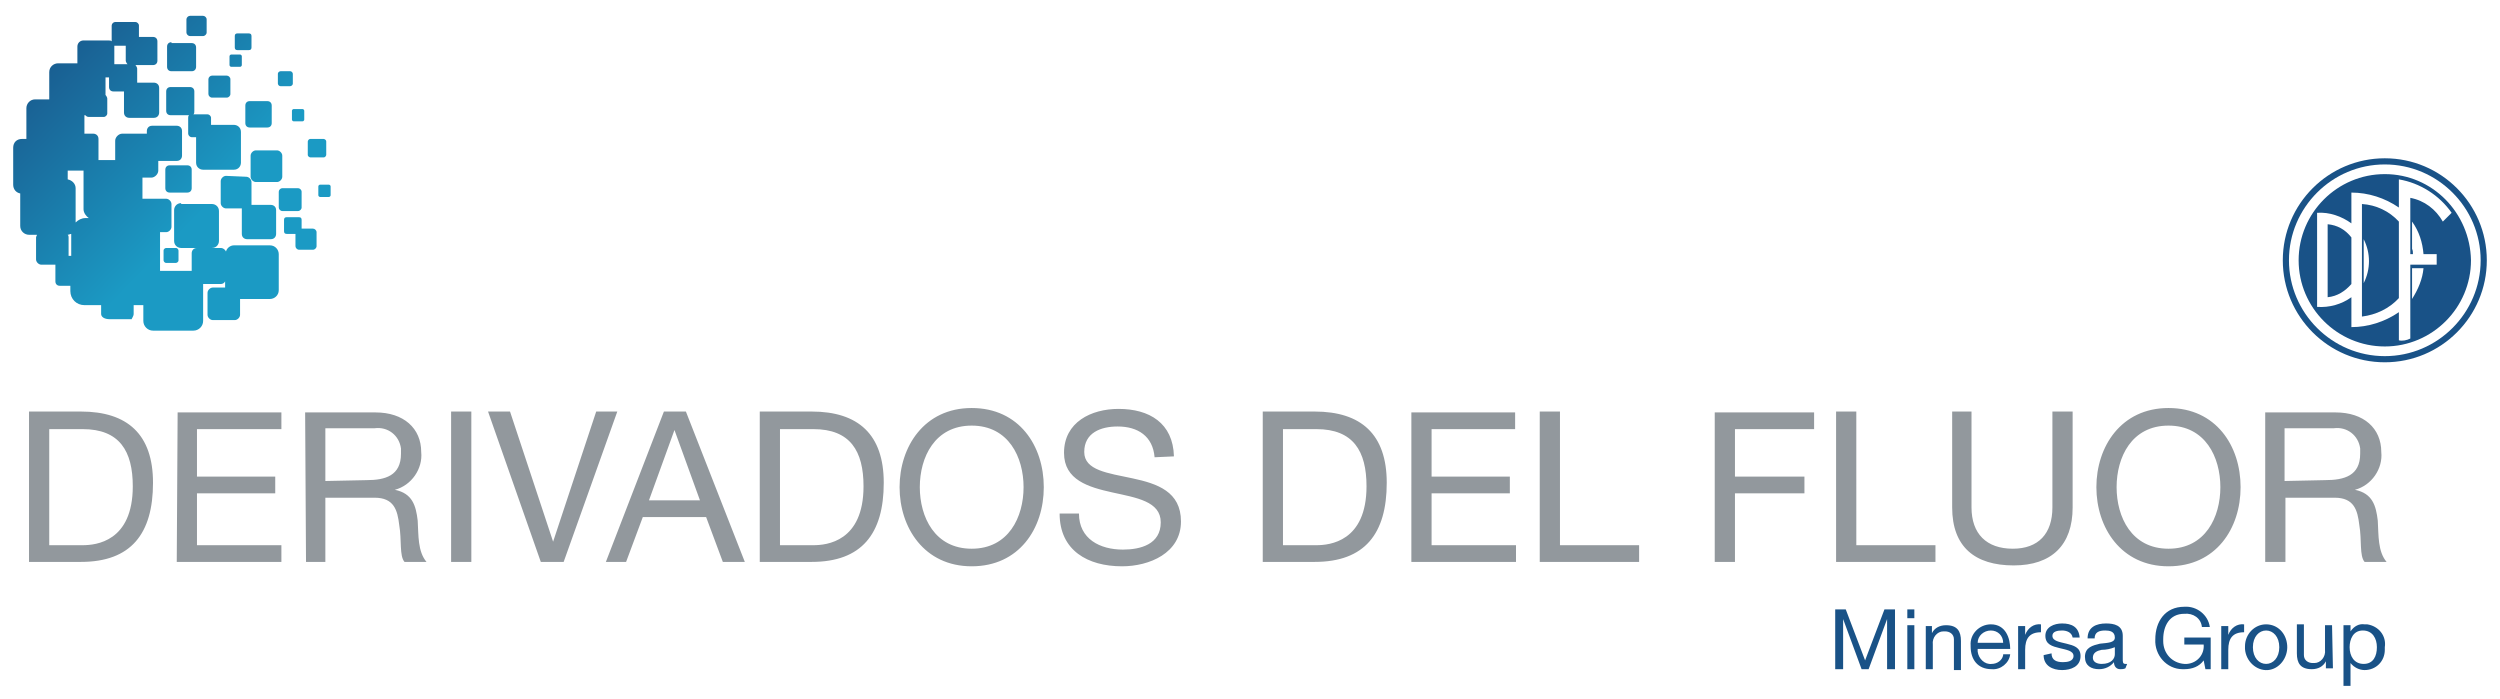 <?xml version="1.0" encoding="utf-8"?>
<!-- Generator: Adobe Illustrator 24.1.0, SVG Export Plug-In . SVG Version: 6.00 Build 0)  -->
<svg version="1.1" id="Capa_1" xmlns="http://www.w3.org/2000/svg" xmlns:xlink="http://www.w3.org/1999/xlink" x="0px" y="0px"
	 viewBox="0 0 284.3 79.5" style="enable-background:new 0 0 284.3 79.5;" xml:space="preserve">
<style type="text/css">
	.st0{fill:url(#Trazado_305_1_);}
	.st1{fill:#195287;}
	.st2{fill:#92989D;}
</style>
<g>
	
		<linearGradient id="Trazado_305_1_" gradientUnits="userSpaceOnUse" x1="-149.305" y1="459.112" x2="-150.15" y2="459.929" gradientTransform="matrix(36.118 0 0 -35.831 5425.55 16483.25)">
		<stop  offset="0" style="stop-color:#1B9AC4"/>
		<stop  offset="0.313" style="stop-color:#1B9AC4"/>
		<stop  offset="1" style="stop-color:#195287"/>
	</linearGradient>
	<path id="Trazado_305" class="st0" d="M18.9,28.2c-0.1,0-0.3,0.1-0.3,0.3v1.1c0,0.1,0.1,0.3,0.3,0.3H20c0.1,0,0.3-0.1,0.3-0.3v-1.1
		c0-0.1-0.1-0.3-0.3-0.3L18.9,28.2z M32.6,24.7c-0.2,0-0.3,0.1-0.3,0.3v1.3c0,0.2,0.1,0.3,0.3,0.3h1V28c0,0.2,0.2,0.4,0.4,0.4h1.6
		c0.2,0,0.4-0.2,0.4-0.4c0,0,0,0,0,0v-1.6c0-0.2-0.2-0.4-0.4-0.4c0,0,0,0,0,0h-1.3V25c0-0.2-0.1-0.3-0.3-0.3L32.6,24.7z M20.6,23.1
		c-0.5,0-0.8,0.4-0.8,0.8v3.5c0,0.5,0.4,0.8,0.8,0.8h0h3.5c0.5,0,0.8-0.4,0.8-0.8c0,0,0,0,0,0V24c0-0.5-0.4-0.8-0.8-0.8H20.6z
		 M32.1,21.4c-0.2,0-0.4,0.2-0.4,0.4l0,0v1.8c0,0.2,0.2,0.4,0.4,0.4c0,0,0,0,0,0h1.8c0.2,0,0.4-0.2,0.4-0.4l0,0v-1.8
		c0-0.2-0.2-0.4-0.4-0.4c0,0,0,0,0,0H32.1z M36.4,21c-0.1,0-0.2,0.1-0.2,0.2c0,0,0,0,0,0v1c0,0.1,0.1,0.2,0.2,0.2c0,0,0,0,0,0h1
		c0.1,0,0.2-0.1,0.2-0.2v-1c0-0.1-0.1-0.2-0.2-0.2H36.4z M25.7,20c-0.3,0-0.6,0.3-0.6,0.6l0,0v2.5c0,0.3,0.3,0.6,0.6,0.6
		c0,0,0,0,0,0h1.8c0,0.1,0,0.1,0,0.2v2.7c0,0.4,0.3,0.6,0.6,0.6h2.7c0.4,0,0.6-0.3,0.6-0.6v-2.7c0-0.4-0.3-0.6-0.6-0.6h-2.2
		c0,0,0-0.1,0-0.1v-2.5c0-0.3-0.3-0.6-0.6-0.6c0,0,0,0,0,0L25.7,20z M19.3,18.8c-0.3,0-0.5,0.2-0.5,0.5v2.1c0,0.3,0.2,0.5,0.5,0.5h2
		c0.3,0,0.5-0.2,0.5-0.5v-2.1c0-0.3-0.2-0.5-0.5-0.5H19.3z M29.1,17.1c-0.3,0-0.6,0.3-0.6,0.6l0,0v2.4c0,0.3,0.3,0.6,0.6,0.6
		c0,0,0,0,0,0h2.4c0.3,0,0.6-0.3,0.6-0.6l0,0v-2.4c0-0.3-0.3-0.6-0.6-0.6c0,0,0,0,0,0H29.1z M35.3,15.8c-0.2,0-0.3,0.2-0.3,0.3v1.5
		c0,0.2,0.2,0.3,0.3,0.3h0h1.5c0.2,0,0.3-0.2,0.3-0.3l0,0v-1.5c0-0.2-0.2-0.3-0.3-0.3H35.3z M33.4,12.4c-0.1,0-0.2,0.1-0.2,0.2v1
		c0,0.1,0.1,0.2,0.2,0.2c0,0,0,0,0,0h1c0.1,0,0.2-0.1,0.2-0.2c0,0,0,0,0,0v-1c0-0.1-0.1-0.2-0.2-0.2H33.4z M28.4,11.5
		c-0.3,0-0.5,0.2-0.5,0.5v2c0,0.3,0.2,0.5,0.5,0.5h0h2c0.3,0,0.5-0.2,0.5-0.5c0,0,0,0,0,0v-2c0-0.3-0.2-0.5-0.5-0.5c0,0,0,0,0,0
		H28.4z M19.4,9.9c-0.3,0-0.5,0.2-0.5,0.5v2.2c0,0.3,0.2,0.5,0.5,0.5c0,0,0,0,0,0h2.1c-0.1,0.1-0.1,0.2-0.1,0.3v1.8
		c0,0.2,0.2,0.4,0.4,0.4h0.5v2.9c0,0.5,0.4,0.8,0.8,0.8c0,0,0,0,0,0h3.5c0.5,0,0.8-0.4,0.8-0.8v-3.5c0-0.5-0.4-0.8-0.8-0.8H24v-0.8
		c0-0.2-0.2-0.4-0.4-0.4h-1.6c0.1-0.1,0.1-0.2,0.1-0.4v-2.2c0-0.3-0.2-0.5-0.5-0.5L19.4,9.9z M24.1,8.6c-0.2,0-0.4,0.2-0.4,0.4l0,0
		v1.7c0,0.2,0.2,0.4,0.4,0.4c0,0,0,0,0,0h1.7c0.2,0,0.4-0.2,0.4-0.4l0,0V9c0-0.2-0.2-0.4-0.4-0.4c0,0,0,0,0,0H24.1z M31.9,8.1
		c-0.1,0-0.3,0.1-0.3,0.3c0,0,0,0,0,0v1.1c0,0.1,0.1,0.3,0.3,0.3c0,0,0,0,0,0H33c0.1,0,0.3-0.1,0.3-0.3V8.4c0-0.1-0.1-0.3-0.3-0.3
		L31.9,8.1z M26.3,6.2c-0.1,0-0.2,0.1-0.2,0.2v1c0,0.1,0.1,0.2,0.2,0.2h1c0.1,0,0.2-0.1,0.2-0.2c0,0,0,0,0,0v-1
		c0-0.1-0.1-0.2-0.2-0.2c0,0,0,0,0,0H26.3z M19.5,4.8c-0.3,0-0.5,0.2-0.5,0.5c0,0,0,0,0,0v2.3c0,0.3,0.2,0.5,0.5,0.5h2.3
		c0.3,0,0.5-0.2,0.5-0.5c0,0,0,0,0,0V5.4c0-0.3-0.2-0.5-0.5-0.5h0H19.5z M27,3.8c-0.2,0-0.3,0.1-0.3,0.3c0,0,0,0,0,0v1.3
		c0,0.2,0.1,0.3,0.3,0.3c0,0,0,0,0,0h1.3c0.2,0,0.3-0.1,0.3-0.3l0,0V4.1c0-0.2-0.1-0.3-0.3-0.3c0,0,0,0,0,0L27,3.8z M7.8,27
		c0-0.1,0-0.2-0.1-0.3c0.1,0,0.3-0.1,0.4-0.1v2.5H7.8L7.8,27z M15.5,24.7L15.5,24.7l-0.1,0.1C15.4,24.8,15.5,24.8,15.5,24.7
		 M8.6,21.4c0-0.5-0.4-0.9-0.9-1v-1h1.8v4.4c0,0.4,0.3,0.8,0.6,1H9.7c-0.4,0-0.8,0.2-1.1,0.5V21.4z M13,5.3c0,0,0-0.1,0-0.1
		c0,0,0.1,0,0.1,0h1.2v1.7c0,0.1,0.1,0.3,0.2,0.4H13L13,5.3z M13.1,2.5c-0.2,0-0.4,0.2-0.4,0.4v1.8c-0.1-0.1-0.2-0.1-0.4-0.1H9.5
		c-0.4,0-0.7,0.3-0.7,0.7v1.9H6.6c-0.5,0-1,0.4-1,1v3.1H4c-0.6,0-1,0.5-1,1v3.5H2.5c-0.6,0-1,0.4-1,1V21c0,0.5,0.3,0.9,0.8,1v3.7
		c0,0.6,0.5,1,1,1h0.9c0,0.1-0.1,0.2-0.1,0.3v2.5c0,0.3,0.3,0.6,0.6,0.6c0,0,0,0,0,0h1.6V32c0,0.3,0.2,0.5,0.5,0.5h1.2v0.6
		c0,0.9,0.7,1.6,1.6,1.6c0,0,0,0,0,0h1.9v1c0,0.3,0.3,0.6,1,0.6h2.5c-0.1,0,0.2-0.3,0.2-0.6v-1h1.1v1.8c0,0.6,0.5,1.1,1.1,1.1H22
		c0.6,0,1.1-0.5,1.1-1.1v-4.2h2c0.2,0,0.4-0.1,0.5-0.3v0.7h-1.4c-0.3,0-0.6,0.3-0.6,0.6v2.5c0,0.3,0.3,0.6,0.6,0.6c0,0,0,0,0,0h2.5
		c0.3,0,0.6-0.3,0.6-0.6c0,0,0,0,0,0v-1.8h3.4c0.5,0,1-0.4,1-1v-4.1c0-0.5-0.4-1-1-1h-4.1c-0.4,0-0.8,0.3-0.9,0.7
		c-0.1-0.2-0.3-0.4-0.6-0.4h-2.7c-0.4,0-0.6,0.3-0.6,0.6c0,0,0,0,0,0v2h-3.6v-4.4h0.7c0.3,0,0.6-0.3,0.6-0.6c0,0,0,0,0,0v-2.6
		c0-0.3-0.3-0.6-0.6-0.6l0,0h-2.6c0,0-0.1,0-0.1,0v-2.4h1c0.4,0,0.8-0.4,0.8-0.8c0,0,0,0,0,0v-1.1h2.1c0.4,0,0.6-0.3,0.6-0.6v-2.8
		c0-0.4-0.3-0.6-0.6-0.6h-2.8c-0.4,0-0.6,0.3-0.6,0.6v0.3h-2.8c-0.4,0-0.8,0.4-0.8,0.8c0,0,0,0,0,0v2.2h-1.9v-2.4
		c0-0.4-0.3-0.6-0.6-0.6h-1v-2.1h0.1c0.1,0.1,0.2,0.2,0.4,0.2h1.7c0.2,0,0.4-0.2,0.4-0.4c0,0,0,0,0,0v-1.7c0-0.1-0.1-0.3-0.2-0.4
		V8.8h0.4v1.1c0,0.3,0.2,0.5,0.5,0.5h1.2v2.4c0,0.4,0.3,0.6,0.6,0.6h2.8c0.4,0,0.6-0.3,0.6-0.6v-2.8c0-0.4-0.3-0.6-0.6-0.6h-1.9V7.8
		c0-0.1-0.1-0.3-0.2-0.4h2c0.3,0,0.5-0.2,0.5-0.5c0,0,0,0,0,0V4.7c0-0.3-0.2-0.5-0.5-0.5h-1.6V2.9c0-0.2-0.2-0.4-0.4-0.4
		c0,0,0,0,0,0L13.1,2.5z M21.6,1.8c-0.2,0-0.4,0.2-0.4,0.4l0,0v1.5c0,0.2,0.2,0.4,0.4,0.4h1.5c0.2,0,0.4-0.2,0.4-0.4V2.2
		c0-0.2-0.2-0.4-0.4-0.4c0,0,0,0,0,0H21.6z"/>
	<path id="Trazado_306" class="st1" d="M266.5,78h0.8v-2.6h0c0.4,0.5,1,0.8,1.6,0.8c1.3,0,2.3-1,2.3-2.3c0-0.1,0-0.2,0-0.3
		c0.2-1.3-0.7-2.4-2-2.6c-0.1,0-0.2,0-0.3,0c-0.6-0.1-1.2,0.2-1.6,0.8h0v-0.7h-0.8V78z M270.3,73.6c0,1-0.4,1.9-1.5,1.9
		s-1.6-0.9-1.6-1.9c0-0.9,0.4-1.9,1.5-1.9C269.8,71.7,270.3,72.6,270.3,73.6 M265.2,71.1h-0.8v2.8c0.1,0.8-0.5,1.5-1.2,1.5
		c-0.1,0-0.2,0-0.2,0c-0.5,0-1-0.3-1-0.9c0,0,0-0.1,0-0.1v-3.4h-0.8v3.3c0,1.1,0.4,1.8,1.7,1.8c0.7,0,1.3-0.3,1.6-0.9h0v0.8h0.8
		L265.2,71.1z M256.2,73.6c0-1.2,0.7-1.9,1.5-1.9s1.5,0.7,1.5,1.9s-0.7,1.9-1.5,1.9S256.2,74.8,256.2,73.6 M255.3,73.8
		c0.1,1.4,1.3,2.5,2.6,2.4c1.3-0.1,2.3-1.4,2.2-2.8c-0.1-1.4-1.1-2.4-2.4-2.4c-1.3,0-2.4,1.1-2.4,2.5
		C255.3,73.6,255.3,73.7,255.3,73.8 M252.6,76.1h0.8v-2.2c0-1.3,0.5-2,1.8-2V71c-0.8-0.1-1.5,0.4-1.8,1.2h0v-1h-0.8V76.1z
		 M250.8,76.1h0.6v-3.6h-3v0.8h2.2c0.1,1.1-0.7,2.1-1.9,2.2c-0.1,0-0.2,0-0.3,0c-1.4-0.1-2.4-1.2-2.4-2.6c0-0.1,0-0.1,0-0.2
		c0-1.5,0.7-2.9,2.4-2.9c1-0.1,1.9,0.5,2,1.5h0.9c-0.2-1.4-1.5-2.4-2.9-2.3c-2.2,0-3.3,1.7-3.3,3.7c-0.1,1.8,1.3,3.4,3.1,3.4
		c0.1,0,0.1,0,0.2,0c0.9,0,1.7-0.3,2.2-1L250.8,76.1z M241.9,75.5c-0.1,0-0.2,0-0.2,0c-0.3,0-0.3-0.2-0.3-0.6v-2.6
		c0-1.2-1-1.4-1.9-1.4c-1.1,0-2.1,0.4-2.1,1.7h0.8c0-0.7,0.5-0.9,1.2-0.9c0.5,0,1.1,0.1,1.1,0.8c0,0.6-0.8,0.6-1.7,0.7
		c-0.8,0.2-1.7,0.4-1.7,1.5c0,1,0.7,1.4,1.6,1.4c0.7,0,1.3-0.3,1.7-0.8c0,0.5,0.3,0.8,0.7,0.8c0.2,0,0.4,0,0.6-0.1L241.9,75.5z
		 M240.5,74.4c0,0.5-0.4,1.1-1.5,1.1c-0.5,0-1-0.2-1-0.7c0-0.6,0.5-0.8,1-0.9c0.5,0,1-0.1,1.5-0.3L240.5,74.4z M232.4,74.5
		c0,1.2,1,1.7,2.1,1.7c1,0,2.1-0.4,2.1-1.6c0-1-0.8-1.2-1.6-1.4c-0.8-0.2-1.6-0.3-1.6-0.9c0-0.5,0.6-0.6,1.1-0.6
		c0.5,0,1.1,0.2,1.2,0.8h0.8c-0.1-1.2-0.9-1.6-2-1.6c-0.9,0-1.9,0.4-1.9,1.4c0,1,0.8,1.2,1.6,1.4s1.6,0.3,1.6,0.9s-0.7,0.7-1.2,0.7
		c-0.7,0-1.3-0.2-1.3-1L232.4,74.5z M229.5,76.1h0.8v-2.2c0-1.3,0.5-2,1.8-2V71c-0.8-0.1-1.5,0.4-1.8,1.2h0v-1h-0.8L229.5,76.1z
		 M224.9,73.1c0-0.8,0.7-1.4,1.5-1.4c0.8,0,1.4,0.6,1.4,1.4H224.9z M227.8,74.5c-0.1,0.6-0.7,1-1.3,1c-0.8,0.1-1.5-0.6-1.6-1.4
		c0-0.1,0-0.2,0-0.3h3.7c0-1.2-0.5-2.8-2.2-2.8c-1.3,0-2.4,1.1-2.3,2.4c0,0,0,0.1,0,0.1c0,1.5,0.8,2.6,2.4,2.6c1,0.1,2-0.7,2.1-1.7
		H227.8z M219,76.1h0.8v-2.8c-0.1-0.8,0.5-1.5,1.2-1.5c0.1,0,0.2,0,0.2,0c0.5,0,1,0.3,1,0.9c0,0,0,0.1,0,0.1v3.4h0.8v-3.3
		c0-1.1-0.4-1.8-1.7-1.8c-0.7,0-1.3,0.3-1.6,0.9h0v-0.8H219L219,76.1z M217.7,69.3h-0.8v1h0.8V69.3z M216.9,76.1h0.8v-5h-0.8V76.1z
		 M208.7,76.1h0.9v-5.7h0l2.1,5.7h0.8l2.1-5.7h0v5.7h0.9v-6.8h-1.2l-2.2,5.8l-2.2-5.8h-1.2L208.7,76.1z"/>
	<path id="Trazado_307" class="st2" d="M257.6,63.9h2.3v-7.3h5.6c2.2,0,2.6,1.4,2.8,3.1c0.3,1.7,0,3.5,0.6,4.2h2.5
		c-1-1.2-0.9-3-1-4.7c-0.2-1.7-0.6-3.1-2.6-3.5v0c1.9-0.5,3.2-2.4,3-4.3c0-2.7-2-4.5-5.2-4.5h-8V63.9z M259.8,54.7v-6h5.6
		c1.5-0.2,2.8,0.8,3,2.3c0,0.2,0,0.4,0,0.6c0,2.5-1.8,3-4,3L259.8,54.7z M240.7,55.4c0-3.4,1.7-7,5.9-7s5.9,3.6,5.9,7s-1.7,7-5.9,7
		S240.7,58.8,240.7,55.4 M238.4,55.4c0,4.6,2.8,9,8.2,9s8.2-4.3,8.2-9s-2.8-9-8.2-9S238.4,50.8,238.4,55.4 M235.7,46.8h-2.3v10.9
		c0,3-1.6,4.7-4.5,4.7c-3,0-4.7-1.7-4.7-4.7V46.8H222v10.9c0,4.5,2.6,6.6,7,6.6c4.3,0,6.7-2.3,6.7-6.6V46.8z M208.8,63.9h11.3V62h-9
		V46.8h-2.3L208.8,63.9z M195,63.9h2.3v-7.8h7.9v-1.9h-7.9v-5.4h9v-1.9H195L195,63.9z M175.1,63.9h11.3V62h-9V46.8h-2.3L175.1,63.9z
		 M160.5,63.9h11.9V62h-9.6v-5.9h8.9v-1.9h-8.9v-5.4h9.5v-1.9h-11.8L160.5,63.9z M145.9,48.8h3.8c4.2,0,5.7,2.5,5.7,6.5
		c0,6.3-4.2,6.7-5.7,6.7h-3.8L145.9,48.8z M143.6,63.9h5.9c5.7,0,8.2-3.2,8.2-9c0-5.5-2.9-8.1-8.2-8.1h-5.9V63.9z M133.5,51.9
		c-0.1-3.8-2.8-5.4-6.3-5.4c-3.1,0-6.2,1.5-6.2,5c0,3.1,2.8,3.9,5.5,4.5s5.5,1,5.5,3.4c0,2.5-2.3,3.1-4.3,3.1c-2.6,0-5-1.2-5-4.1
		h-2.2c0,4.2,3.2,6,7.1,6c3.1,0,6.7-1.5,6.7-5.1c0-3.4-2.7-4.3-5.5-4.9c-2.8-0.6-5.5-0.9-5.5-3c0-2.2,1.9-2.9,3.8-2.9
		c2.3,0,4,1.1,4.2,3.5L133.5,51.9z M104.6,55.4c0-3.4,1.7-7,5.9-7s5.9,3.6,5.9,7s-1.7,7-5.9,7S104.6,58.8,104.6,55.4 M102.3,55.4
		c0,4.6,2.8,9,8.2,9s8.2-4.3,8.2-9s-2.8-9-8.2-9S102.3,50.8,102.3,55.4 M88.7,48.8h3.8c4.2,0,5.7,2.5,5.7,6.5c0,6.3-4.2,6.7-5.7,6.7
		h-3.8L88.7,48.8z M86.4,63.9h5.9c5.7,0,8.2-3.2,8.2-9c0-5.5-2.9-8.1-8.2-8.1h-5.9V63.9z M76.7,48.9L76.7,48.9l2.9,8h-5.8L76.7,48.9
		z M68.9,63.9h2.3l1.9-5.1h7.2l1.9,5.1h2.5L78,46.8h-2.5L68.9,63.9z M70.2,46.8h-2.4l-4.9,14.8h0l-4.9-14.8h-2.5l6,17.1h2.6
		L70.2,46.8z M51.3,63.9h2.3V46.8h-2.3V63.9z M34.8,63.9H37v-7.3h5.6c2.2,0,2.6,1.4,2.8,3.1c0.3,1.7,0,3.5,0.6,4.2h2.5
		c-1-1.2-0.9-3-1-4.7c-0.2-1.7-0.6-3.1-2.6-3.5v0c1.9-0.5,3.2-2.4,3-4.3c0-2.7-2-4.5-5.2-4.5h-8L34.8,63.9z M37,54.7v-6h5.6
		c1.5-0.2,2.8,0.8,3,2.3c0,0.2,0,0.4,0,0.6c0,2.5-1.8,3-3.9,3L37,54.7z M20.1,63.9H32V62h-9.6v-5.9h8.9v-1.9h-8.9v-5.4H32v-1.9H20.2
		L20.1,63.9z M5.6,48.8h3.8c4.2,0,5.7,2.5,5.7,6.5c0,6.3-4.2,6.7-5.7,6.7H5.6V48.8z M3.3,63.9h5.9c5.7,0,8.2-3.2,8.2-9
		c0-5.5-2.9-8.1-8.2-8.1H3.3V63.9z"/>
	<g>
		<path id="Trazado_300" class="st1" d="M271.2,18c-6.4,0-11.6,5.2-11.6,11.6c0,6.4,5.2,11.6,11.6,11.6c6.4,0,11.6-5.2,11.6-11.6
			l0,0C282.8,23.2,277.6,18,271.2,18z M271.2,40.5c-6,0-10.9-4.9-10.9-10.9s4.9-10.9,10.9-10.9c6,0,10.9,4.9,10.9,10.9l0,0
			C282.1,35.6,277.2,40.5,271.2,40.5C271.2,40.5,271.2,40.5,271.2,40.5L271.2,40.5z"/>
		<path id="Trazado_308" class="st1" d="M264.7,25.5v8.3c1.1-0.1,2-0.7,2.7-1.5V27C266.7,26.1,265.8,25.6,264.7,25.5z"/>
		<path id="Trazado_309" class="st1" d="M268.6,36c1.6-0.2,3.1-0.9,4.2-2.1v-8.7c-1.1-1.2-2.6-1.9-4.2-2V36z M268.8,27.2
			c0.8,1.6,0.8,3.4,0,5V27.2z"/>
		<path id="Trazado_310" class="st1" d="M271.2,19.8c-5.4,0-9.8,4.4-9.8,9.8s4.4,9.8,9.8,9.8c5.4,0,9.8-4.4,9.8-9.8l0,0
			C280.9,24.2,276.6,19.8,271.2,19.8z M274.3,34v-3.3c0-0.1,0-0.1,0-0.2h1.3C275.5,31.7,275,32.9,274.3,34L274.3,34z M274.4,30.1
			h-0.3v8.4c-0.4,0.2-0.9,0.3-1.3,0.2v-3.2c-1.6,1.1-3.5,1.7-5.4,1.7v-3.4c-1.1,0.8-2.5,1.2-3.9,1.1V24.2c1.4-0.1,2.8,0.4,3.9,1.2
			v-3.5c1.9,0,3.8,0.6,5.4,1.7v-3.2c2.4,0.4,4.6,1.8,6,3.8l-1,1c-0.8-1.4-2.1-2.4-3.7-2.7v6.4h0.3c0-0.2,0-0.4-0.1-0.6v-3.1
			c0.8,1.1,1.2,2.4,1.3,3.7h1.5v1.2L274.4,30.1L274.4,30.1z"/>
	</g>
</g>
</svg>
